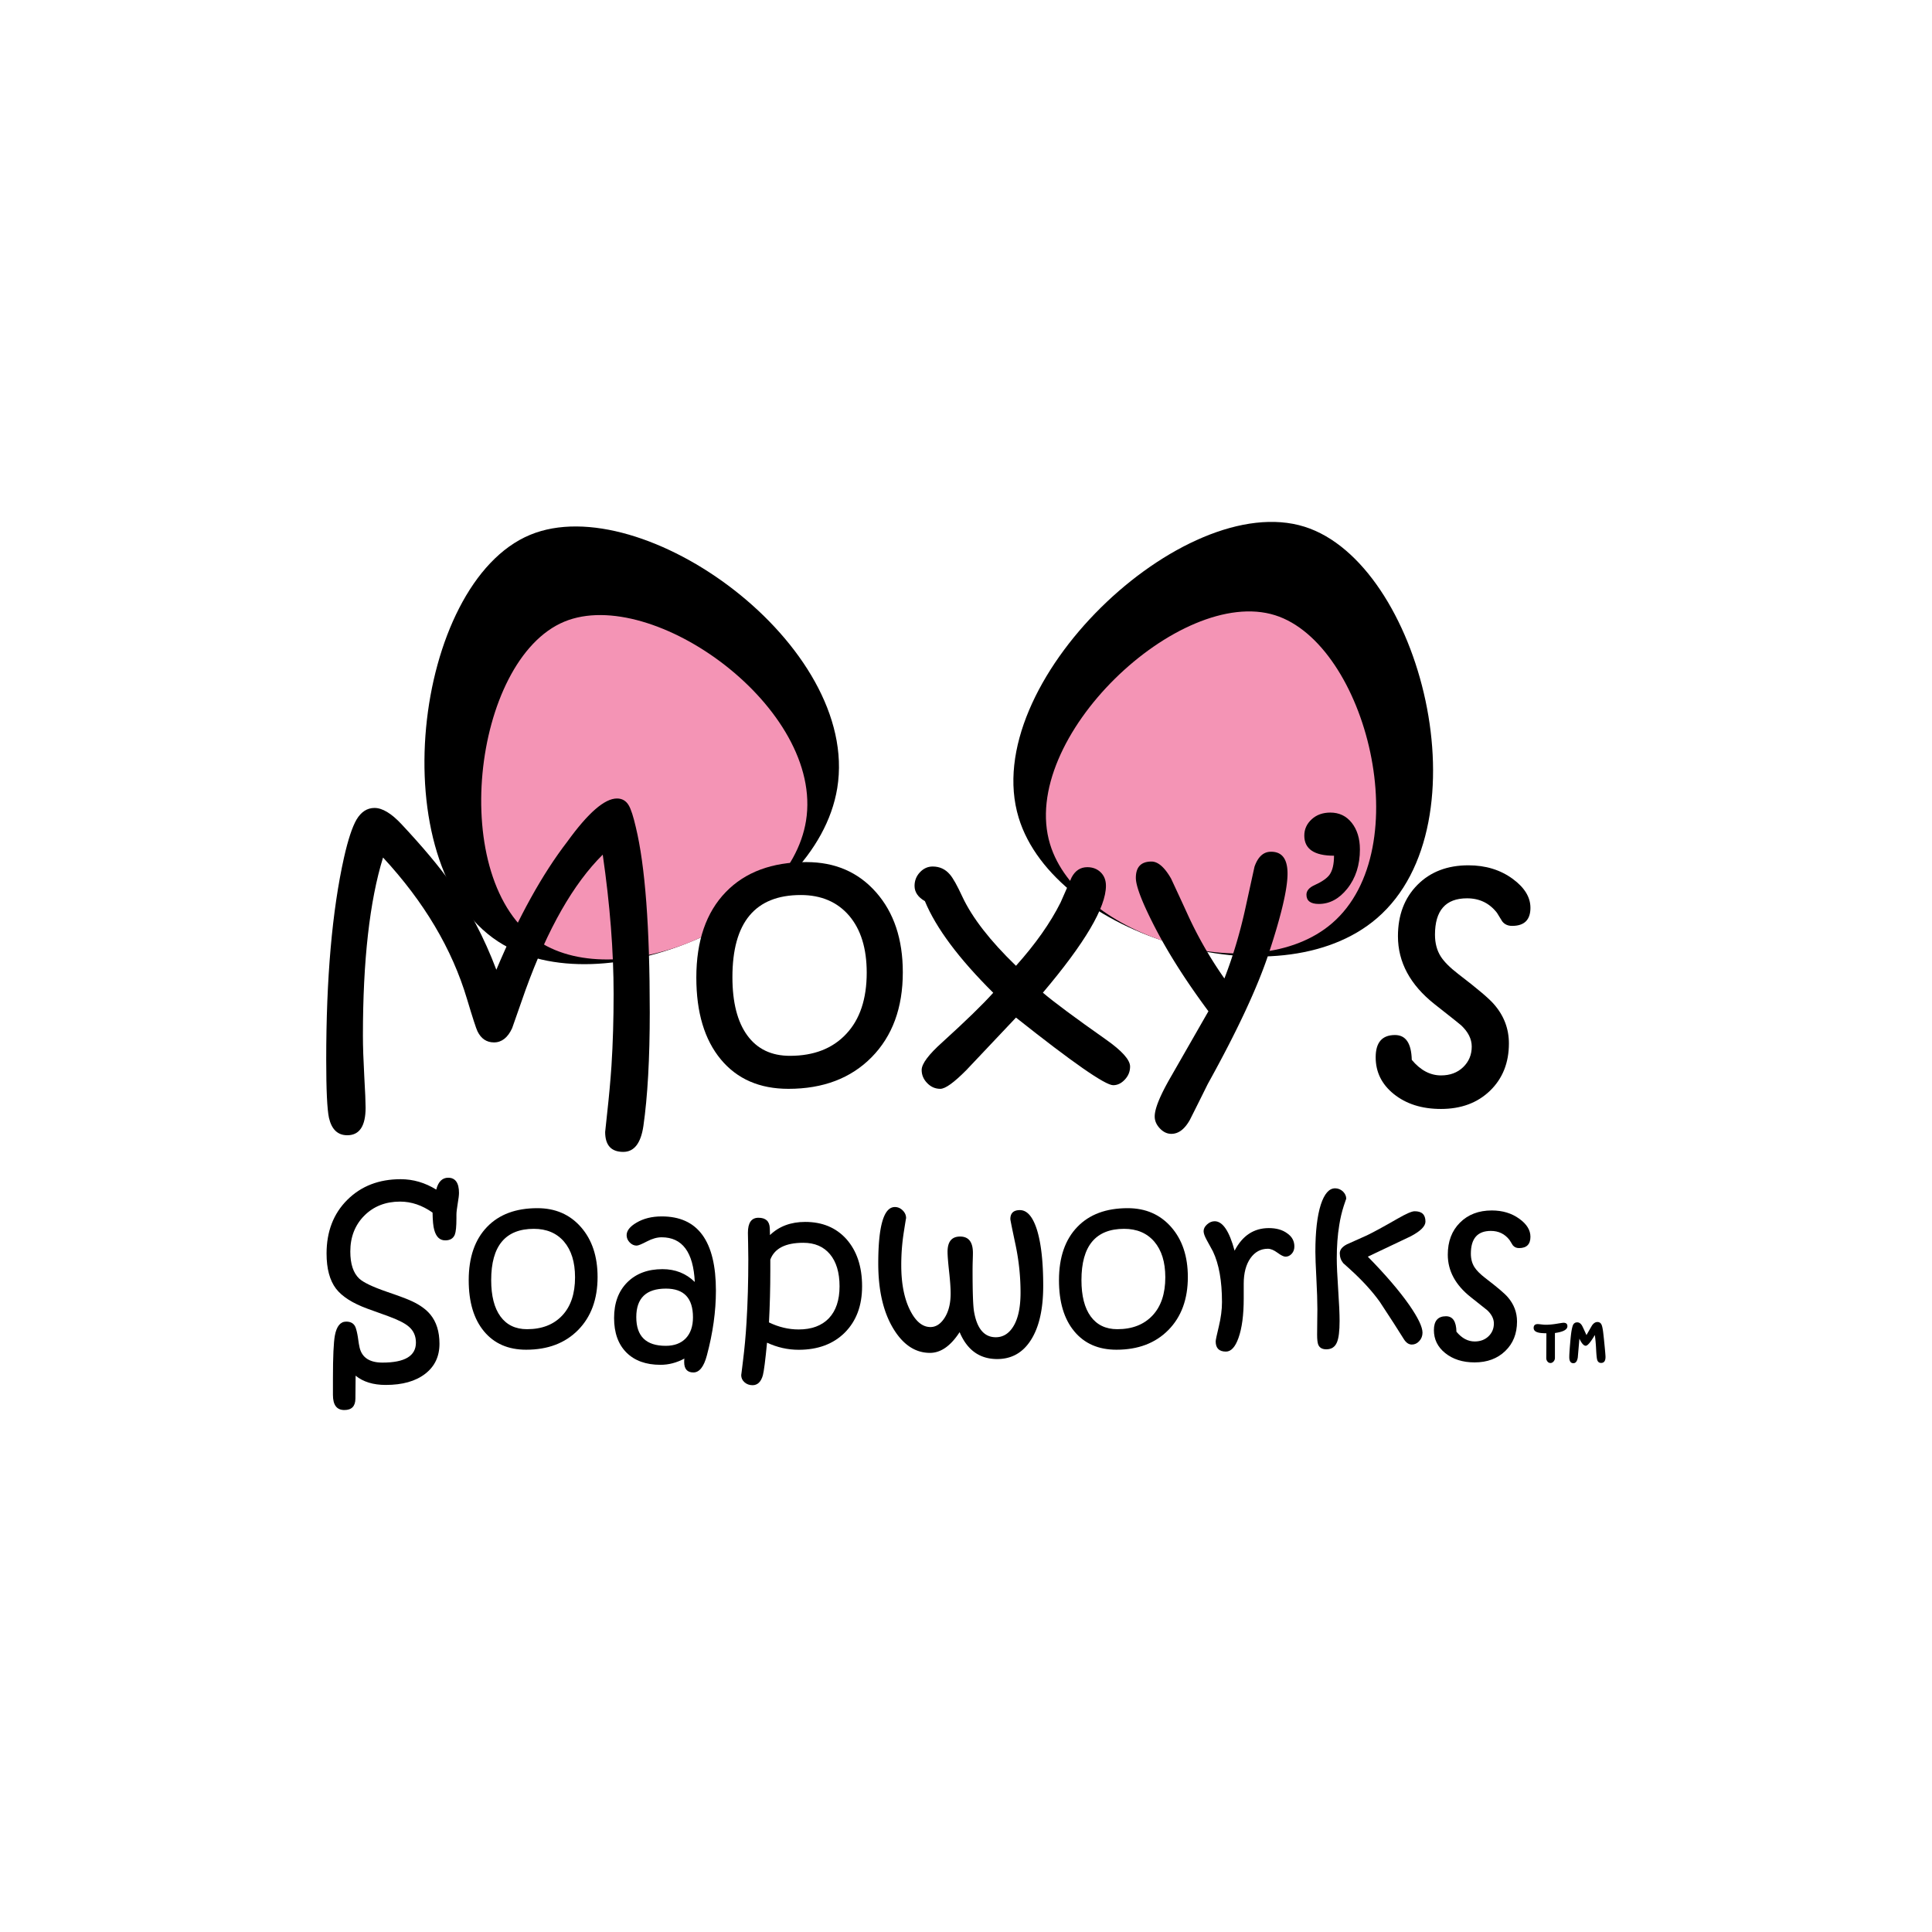 <?xml version="1.0" encoding="UTF-8"?>
<svg data-bbox="48.63 77.799 190.7 132.391" viewBox="0 0 288 288" xmlns="http://www.w3.org/2000/svg" data-type="color">
    <g>
        <path d="M68.42 177.83c0 .33-.06.85-.19 1.59-.12.73-.19 1.28-.19 1.65v.52c0 1.23-.08 2.04-.24 2.45-.23.57-.7.86-1.43.86-.81 0-1.36-.52-1.64-1.57-.15-.51-.23-1.37-.25-2.57-1.54-1.09-3.15-1.64-4.84-1.64-2.16 0-3.94.7-5.33 2.09-1.39 1.4-2.09 3.18-2.09 5.35 0 1.86.44 3.2 1.33 4.04.62.57 1.97 1.22 4.05 1.94 1.88.64 3.16 1.12 3.85 1.45 1.17.55 2.06 1.2 2.68 1.94.92 1.1 1.38 2.56 1.38 4.39 0 1.89-.71 3.38-2.14 4.48-1.43 1.1-3.38 1.65-5.87 1.65-1.87 0-3.36-.46-4.49-1.38l-.03 3.42c-.01 1.14-.56 1.7-1.65 1.7-1.14 0-1.7-.75-1.7-2.26v-2.45c0-3.25.1-5.38.29-6.41.26-1.37.82-2.06 1.69-2.06.69 0 1.15.28 1.38.83.13.34.25.82.35 1.44.11.82.2 1.36.27 1.62.36 1.48 1.49 2.22 3.41 2.22 3.32 0 4.98-.99 4.98-2.98 0-.98-.35-1.78-1.06-2.38-.58-.51-1.62-1.03-3.1-1.57l-3.05-1.1c-2.24-.82-3.81-1.82-4.71-3-.93-1.23-1.4-2.97-1.4-5.23 0-3.28 1.03-5.95 3.09-8 2.06-2.05 4.71-3.08 7.96-3.08 1.87 0 3.63.52 5.3 1.55.3-1.18.9-1.77 1.79-1.77 1.06.01 1.6.77 1.6 2.27z" fill="#000000" data-color="1"/>
        <path d="M89.08 190.36c0 3.31-.97 5.94-2.9 7.9s-4.51 2.94-7.74 2.94c-2.68 0-4.77-.91-6.29-2.74-1.52-1.83-2.28-4.36-2.28-7.62 0-3.42.92-6.07 2.75-7.96 1.8-1.86 4.29-2.78 7.49-2.78 2.68 0 4.84.94 6.49 2.82 1.65 1.88 2.48 4.36 2.48 7.44zm-3.36.04c0-2.26-.55-4.03-1.64-5.31-1.1-1.28-2.6-1.91-4.5-1.91-4.24 0-6.36 2.55-6.36 7.64 0 2.35.46 4.16 1.38 5.42.92 1.26 2.24 1.9 3.96 1.9 2.23 0 3.97-.68 5.25-2.04 1.28-1.36 1.91-3.26 1.91-5.7z" fill="#000000" data-color="1"/>
        <path d="M106.72 192.4c0 3.08-.45 6.3-1.35 9.66-.45 1.69-1.12 2.53-2.01 2.53-.91 0-1.37-.52-1.37-1.55 0-.23.01-.41.03-.52-1.15.62-2.33.93-3.56.93-2.17 0-3.86-.61-5.09-1.84-1.22-1.23-1.83-2.94-1.83-5.14 0-2.24.66-4.01 1.97-5.32 1.32-1.31 3.06-1.96 5.25-1.96 1.9 0 3.5.63 4.81 1.91-.21-4.44-1.86-6.66-4.94-6.66-.69 0-1.42.21-2.2.62-.78.41-1.29.62-1.53.62-.38 0-.73-.16-1.03-.47-.3-.31-.46-.67-.46-1.08 0-.67.49-1.3 1.47-1.87 1.05-.62 2.29-.93 3.74-.93 5.41-.02 8.1 3.68 8.1 11.07zm-3.42 3.97c0-2.86-1.34-4.28-4.03-4.28-2.95 0-4.42 1.42-4.42 4.25 0 2.86 1.46 4.28 4.39 4.28 1.27 0 2.27-.37 2.99-1.12.71-.75 1.07-1.79 1.07-3.13z" fill="#000000" data-color="1"/>
        <path d="M128.51 191.75c0 2.88-.86 5.17-2.57 6.89-1.71 1.71-4.01 2.57-6.89 2.57-1.61 0-3.18-.35-4.71-1.06-.25 2.63-.46 4.25-.62 4.86-.28.99-.8 1.48-1.54 1.48-.47 0-.88-.15-1.2-.44-.33-.29-.49-.65-.49-1.08 0 .07.09-.65.27-2.14.22-1.75.4-3.65.52-5.68.18-2.92.27-6.08.27-9.48 0-.67-.01-1.45-.03-2.32-.02-.87-.03-1.4-.03-1.58 0-1.49.52-2.24 1.57-2.24 1.09 0 1.65.52 1.69 1.55l.03 1.03c1.35-1.3 3.1-1.96 5.25-1.96 2.55 0 4.6.85 6.14 2.56 1.55 1.75 2.34 4.09 2.34 7.04zm-3.36 0c0-2.06-.48-3.65-1.43-4.79-.96-1.14-2.28-1.7-3.98-1.7-2.65 0-4.29.84-4.91 2.51v1.67c0 2.61-.07 5.17-.2 7.69 1.45.7 2.92 1.05 4.42 1.05 1.94 0 3.45-.56 4.51-1.67 1.06-1.12 1.59-2.71 1.59-4.76z" fill="#000000" data-color="1"/>
        <path d="M155.51 191.68c0 3.5-.62 6.21-1.87 8.13-1.2 1.86-2.87 2.78-4.99 2.78-2.61 0-4.48-1.34-5.6-4.01-1.34 2.06-2.81 3.09-4.42 3.09-2.15 0-3.95-1.17-5.4-3.51-1.54-2.49-2.31-5.76-2.31-9.83 0-5.6.83-8.4 2.48-8.4.44 0 .83.17 1.16.5.34.33.51.72.51 1.17 0-.08-.12.65-.36 2.19a31.31 31.31 0 0 0-.36 4.82c0 2.77.45 5.03 1.35 6.78.83 1.62 1.83 2.43 3 2.43.82 0 1.53-.46 2.12-1.39.59-.93.89-2.13.89-3.62 0-.8-.08-1.89-.23-3.27-.15-1.38-.23-2.36-.23-2.93 0-1.52.62-2.28 1.87-2.28 1.27 0 1.91.81 1.91 2.44 0 .25-.01.67-.03 1.28-.02.61-.02 1.08-.02 1.42 0 3.19.07 5.21.22 6.06.44 2.54 1.52 3.81 3.24 3.81 1.12 0 2.02-.58 2.69-1.74.67-1.16 1-2.8 1-4.92 0-2.39-.25-4.79-.76-7.19-.51-2.4-.76-3.65-.76-3.75 0-.9.47-1.35 1.42-1.35 1.07 0 1.91.96 2.53 2.88.63 2 .95 4.8.95 8.41z" fill="#000000" data-color="1"/>
        <path d="M177.07 190.36c0 3.31-.97 5.94-2.9 7.9s-4.51 2.94-7.74 2.94c-2.68 0-4.77-.91-6.29-2.74-1.52-1.83-2.28-4.36-2.28-7.62 0-3.42.92-6.07 2.75-7.96 1.8-1.86 4.29-2.78 7.49-2.78 2.68 0 4.84.94 6.49 2.82 1.65 1.88 2.48 4.36 2.48 7.44zm-3.36.04c0-2.26-.55-4.03-1.64-5.31-1.1-1.28-2.6-1.91-4.5-1.91-4.24 0-6.36 2.55-6.36 7.64 0 2.35.46 4.16 1.38 5.42.92 1.26 2.24 1.9 3.96 1.9 2.23 0 3.97-.68 5.25-2.04 1.28-1.36 1.91-3.26 1.91-5.7z" fill="#000000" data-color="1"/>
        <path d="M192.95 185.81c0 .43-.13.79-.39 1.08-.26.29-.57.44-.93.44-.27 0-.67-.2-1.2-.59-.53-.39-1.01-.59-1.43-.59-1.07 0-1.93.47-2.6 1.41-.66.94-1 2.21-1 3.8v2.21c0 2.46-.26 4.42-.78 5.87-.48 1.36-1.11 2.04-1.87 2.04-1.02 0-1.53-.51-1.53-1.52 0-.2.16-.95.47-2.23.31-1.29.47-2.5.47-3.63 0-3.15-.45-5.67-1.35-7.56-.02-.06-.33-.62-.93-1.7-.3-.55-.46-.99-.46-1.31 0-.36.17-.7.52-1.01.35-.32.73-.47 1.13-.47 1.19 0 2.18 1.46 2.97 4.39 1.17-2.25 2.87-3.37 5.11-3.37 1.12 0 2.03.26 2.73.78.73.5 1.07 1.16 1.07 1.96z" fill="#000000" data-color="1"/>
        <path d="M200.68 178.69c0-.02-.12.34-.37 1.08-.28.87-.51 1.82-.67 2.85-.25 1.51-.37 3.17-.37 4.97 0 1.02.07 2.57.21 4.64.14 2.07.21 3.63.21 4.69 0 1.5-.13 2.56-.4 3.19-.29.69-.82 1.03-1.57 1.03-.62 0-1.02-.23-1.21-.69-.11-.27-.17-.77-.17-1.48 0-.56.01-1.27.02-2.11.01-.84.02-1.4.02-1.69 0-1.16-.05-2.69-.15-4.59-.1-1.9-.15-3.23-.15-3.98 0-2.99.27-5.34.81-7.03.53-1.62 1.24-2.43 2.13-2.43.44 0 .83.16 1.17.47.32.32.49.68.49 1.08zm11.81 3.41c0 .69-.73 1.42-2.19 2.19-2.13 1.01-4.27 2.02-6.4 3.04 2.65 2.7 4.71 5.11 6.18 7.21 1.31 1.89 1.97 3.26 1.97 4.12 0 .48-.16.9-.48 1.25-.32.35-.69.52-1.11.52-.45 0-.84-.26-1.18-.79-.82-1.33-2.02-3.18-3.59-5.57-1.12-1.57-2.61-3.2-4.45-4.87-.65-.59-.99-.89-1.01-.91-.34-.42-.51-.9-.51-1.47 0-.52.35-.96 1.06-1.33.99-.44 1.98-.88 2.97-1.33.96-.46 2.49-1.29 4.59-2.5 1.27-.73 2.11-1.1 2.53-1.1 1.08-.01 1.62.5 1.62 1.54z" fill="#000000" data-color="1"/>
        <path d="M228.14 184.36c0 1.13-.57 1.69-1.7 1.69-.39 0-.7-.14-.93-.42-.16-.26-.32-.52-.49-.79-.7-.9-1.62-1.35-2.78-1.35-1.99 0-2.98 1.13-2.98 3.39 0 .79.18 1.46.54 2.02.3.48.85 1.03 1.64 1.64 1.78 1.36 2.88 2.3 3.32 2.82.92 1.06 1.38 2.27 1.38 3.64 0 1.8-.58 3.26-1.75 4.39s-2.69 1.7-4.57 1.7c-1.79 0-3.25-.47-4.4-1.4-1.11-.9-1.67-2.03-1.67-3.41 0-1.38.6-2.07 1.8-2.07 1.01 0 1.53.77 1.56 2.31.81.97 1.71 1.45 2.72 1.45.84 0 1.53-.26 2.06-.77s.8-1.15.8-1.91c0-.7-.33-1.35-.98-1.97-.01-.02-.84-.68-2.48-1.97-2.27-1.8-3.41-3.91-3.41-6.32 0-1.97.6-3.56 1.81-4.77 1.21-1.21 2.79-1.82 4.75-1.82 1.61 0 2.99.42 4.13 1.26 1.08.78 1.63 1.67 1.63 2.66z" fill="#000000" data-color="1"/>
        <path d="M74.25 140.35c-17.54-11.44-12.67-53.38 4.77-60.62 16.76-6.96 49.24 16.43 45.79 37.74-3.15 19.35-35.24 32.87-50.56 22.88z" fill="#000000" data-color="1"/>
        <path d="M80.37 140.37c-13.8-9-9.97-42 3.75-47.7 13.19-5.47 38.75 12.93 36.03 29.7-2.47 15.22-27.72 25.86-39.78 18z" fill="#f494b5" data-color="2"/>
        <path d="M151.85 121.89c-6.09-20.04 24.6-49.04 42.62-43.37 17.31 5.45 27.16 44.24 10.81 58.34-14.84 12.81-48.12 2.54-53.43-14.97z" fill="#000000" data-color="1"/>
        <path d="M156.53 125.84c-4.79-15.77 19.36-38.59 33.54-34.13 13.62 4.29 21.37 34.82 8.51 45.91-11.68 10.08-37.87 2-42.05-11.78z" fill="#f494b5" data-color="2"/>
        <path d="M96.86 150.86c0 6.93-.32 12.6-.95 16.99-.38 2.58-1.38 3.86-3 3.86-1.8 0-2.7-.99-2.7-2.97 0-.09.11-1.09.32-3 .25-2.25.46-4.53.62-6.84.22-3.42.32-7.01.32-10.75 0-6.36-.54-13.27-1.62-20.75-4.36 4.31-8.2 11.03-11.51 20.18-.67 1.91-1.33 3.81-2 5.7-.65 1.4-1.55 2.11-2.7 2.11-1.1 0-1.92-.55-2.46-1.65-.2-.4-.72-2.01-1.57-4.84-2.22-7.44-6.39-14.46-12.51-21.07-2 6.48-3 15.34-3 26.56 0 1.62.07 3.62.2 6 .14 2.38.2 3.95.2 4.73 0 2.74-.91 4.11-2.73 4.11-1.42 0-2.33-.86-2.73-2.59-.27-1.26-.41-4.14-.41-8.65 0-12.17.88-22.22 2.65-30.15.61-2.7 1.24-4.59 1.87-5.67.69-1.15 1.58-1.73 2.68-1.73 1.17 0 2.52.81 4.03 2.43 3.15 3.37 5.59 6.28 7.32 8.72 2.74 3.89 5.01 8.21 6.81 12.97 3.33-7.91 6.86-14.27 10.58-19.1 3.1-4.29 5.56-6.43 7.4-6.43.77 0 1.36.34 1.76 1.03.33.56.68 1.64 1.05 3.24 1.4 5.78 2.08 14.97 2.08 27.56z" fill="#000000" data-color="1"/>
        <path d="M134.58 144.94c0 5.3-1.55 9.51-4.65 12.66-3.1 3.14-7.23 4.71-12.4 4.71-4.29 0-7.65-1.46-10.08-4.39-2.43-2.93-3.65-6.99-3.65-12.2 0-5.47 1.47-9.73 4.4-12.75 2.88-2.97 6.88-4.46 12-4.46 4.29 0 7.75 1.5 10.4 4.51 2.66 3.02 3.98 6.99 3.98 11.92zm-5.38.05c0-3.62-.88-6.45-2.63-8.5-1.76-2.04-4.16-3.07-7.2-3.07-6.79 0-10.19 4.08-10.19 12.24 0 3.77.74 6.66 2.22 8.69 1.48 2.03 3.59 3.04 6.35 3.04 3.57 0 6.37-1.09 8.4-3.27 2.04-2.17 3.05-5.22 3.05-9.13z" fill="#000000" data-color="1"/>
        <path d="M168.46 158.99c0 .74-.26 1.39-.79 1.95-.52.56-1.1.83-1.73.83-1.19 0-6.02-3.36-14.49-10.08-2.46 2.59-4.92 5.2-7.38 7.81-1.85 1.87-3.15 2.81-3.9 2.81s-1.4-.28-1.95-.85c-.56-.57-.83-1.22-.83-1.96 0-.92 1.04-2.31 3.11-4.16 3.49-3.17 6.01-5.62 7.56-7.35-5.13-5.09-8.53-9.65-10.19-13.66-1.03-.59-1.54-1.35-1.54-2.27 0-.79.27-1.47.81-2.04.54-.57 1.17-.85 1.89-.85 1.05 0 1.9.4 2.57 1.19.47.54 1.09 1.65 1.87 3.34 1.46 3.11 4.12 6.54 7.98 10.27 2.9-3.24 5.12-6.38 6.65-9.44.54-1.24 1.09-2.49 1.65-3.75.54-1.01 1.32-1.51 2.33-1.51.81 0 1.48.26 2 .77s.78 1.18.78 2c0 3.22-3.13 8.53-9.4 15.94 1.66 1.41 4.78 3.73 9.37 6.96 2.42 1.7 3.63 3.05 3.63 4.05z" fill="#000000" data-color="1"/>
        <path d="M191.93 130.22c0 2.27-.92 6.2-2.76 11.78-1.69 5.15-4.74 11.68-9.13 19.59-.88 1.78-1.77 3.57-2.67 5.35-.78 1.39-1.69 2.08-2.76 2.08-.63 0-1.2-.27-1.71-.81s-.77-1.13-.77-1.78c0-1.17.8-3.12 2.38-5.86 3.63-6.33 5.5-9.61 5.63-9.82-3.53-4.75-6.31-9.17-8.36-13.27-1.64-3.26-2.46-5.47-2.46-6.62 0-1.62.78-2.43 2.33-2.43.97 0 1.95.85 2.92 2.54.88 1.89 1.76 3.78 2.62 5.67a59.92 59.92 0 0 0 5.33 9.22c1.33-3.44 2.39-7.03 3.19-10.75.85-3.87 1.28-5.85 1.3-5.92.52-1.48 1.34-2.22 2.44-2.22 1.65-.02 2.48 1.07 2.48 3.25z" fill="#000000" data-color="1"/>
        <path d="M202.72 126.62c0 2.32-.63 4.28-1.89 5.86-1.21 1.51-2.62 2.27-4.24 2.27-1.22 0-1.84-.46-1.84-1.38 0-.59.41-1.07 1.22-1.43 1.1-.5 1.84-1.02 2.22-1.54.45-.63.67-1.58.67-2.84-2.95 0-4.43-1-4.43-3 0-.95.37-1.76 1.1-2.43.73-.67 1.66-1 2.79-1 1.3 0 2.36.5 3.17 1.51.81 1.02 1.23 2.35 1.23 3.98z" fill="#000000" data-color="1"/>
        <path d="M228.14 135.32c0 1.8-.91 2.7-2.73 2.7-.63 0-1.13-.22-1.48-.68-.25-.41-.51-.84-.78-1.27-1.12-1.44-2.6-2.16-4.46-2.16-3.19 0-4.78 1.81-4.78 5.43 0 1.26.29 2.34.86 3.24.49.77 1.36 1.65 2.62 2.62 2.85 2.18 4.62 3.68 5.32 4.51 1.48 1.69 2.22 3.64 2.22 5.84 0 2.88-.94 5.23-2.81 7.04-1.87 1.81-4.31 2.72-7.32 2.72-2.86 0-5.21-.75-7.05-2.24-1.78-1.44-2.68-3.26-2.68-5.46 0-2.22.96-3.32 2.88-3.32 1.61 0 2.44 1.23 2.5 3.7 1.29 1.55 2.75 2.32 4.36 2.32 1.35 0 2.45-.41 3.3-1.23.85-.82 1.28-1.84 1.28-3.07 0-1.12-.52-2.17-1.57-3.16-.02-.04-1.34-1.09-3.97-3.16-3.64-2.88-5.46-6.26-5.46-10.13 0-3.15.97-5.7 2.9-7.65 1.93-1.95 4.47-2.92 7.6-2.92 2.58 0 4.78.68 6.62 2.03 1.75 1.29 2.63 2.72 2.63 4.3z" fill="#000000" data-color="1"/>
        <path d="M239.33 202.28c0 .6-.22.89-.66.89-.29 0-.49-.16-.58-.47-.06-.2-.11-.66-.15-1.38-.04-.91-.11-1.68-.2-2.31-.63 1.07-1.08 1.6-1.36 1.6-.29 0-.61-.35-.94-1.06l-.24 2.79c-.09.58-.31.87-.66.87-.4 0-.61-.3-.61-.91 0-.29.03-.86.1-1.71.07-.82.12-1.35.15-1.58.06-.53.14-.98.25-1.34.11-.36.34-.55.69-.55.28 0 .51.16.7.47.08.13.3.6.67 1.43.28-.48.55-.96.83-1.44.24-.34.51-.51.8-.51.31 0 .52.15.64.45.09.22.18.66.25 1.32l.08.72c.16 1.56.24 2.46.24 2.72zm-5.68-4.58c0 .5-.62.84-1.86 1.01v3.72c0 .19-.07.37-.2.52-.13.15-.29.23-.46.23a.55.55 0 0 1-.45-.22.792.792 0 0 1-.18-.53l.02-3.68c-.55-.01-.93-.04-1.16-.1-.49-.11-.74-.34-.74-.7 0-.38.21-.57.61-.57.1 0 .28.02.54.05.26.03.47.05.63.05.5 0 1.05-.05 1.65-.15.6-.1.95-.15 1.03-.15.39.01.57.18.57.52z" fill="#000000" data-color="1"/>
    </g>
</svg>

